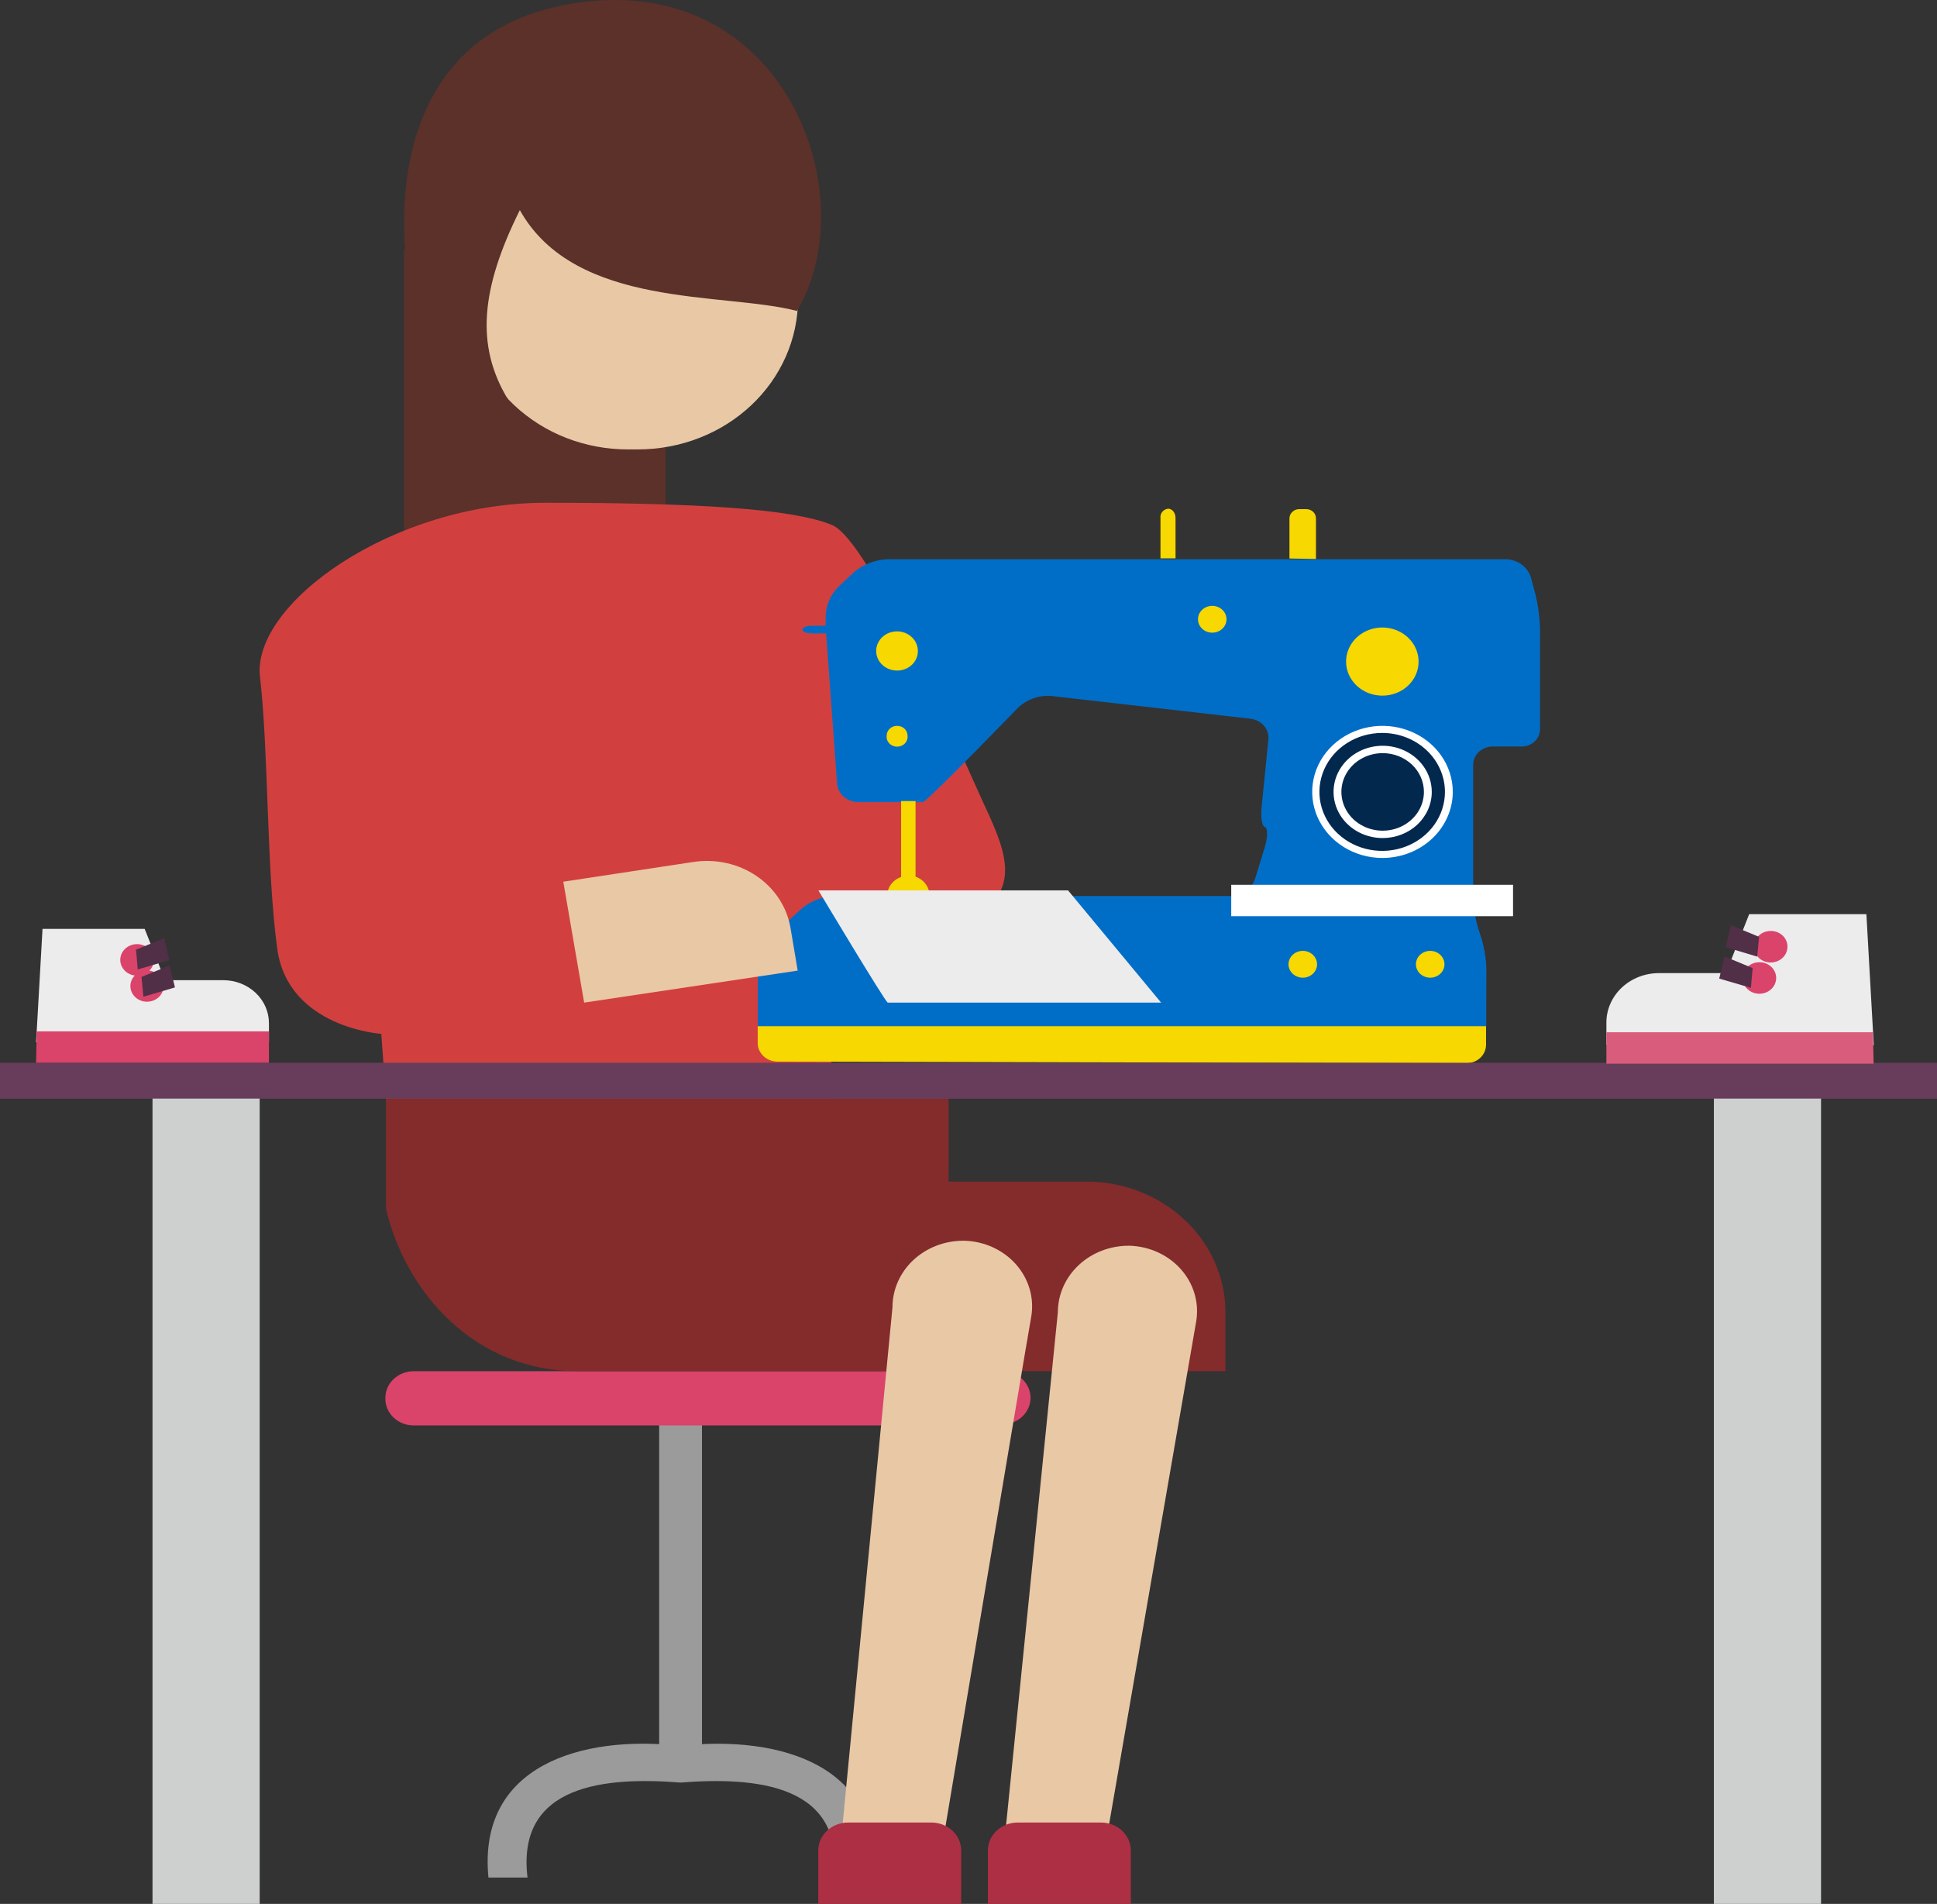 <svg width="348" height="342" viewBox="0 0 348 342" fill="none" xmlns="http://www.w3.org/2000/svg">
<rect x="0" y="0" width="348" height="342" fill="#333333" stroke="none"/>
<g clip-path="url(#clip0_4266_28244)">
<path d="M72.588 44.839V102.046L119.608 95.849V58.452" fill="#5B3129"/>
<path d="M126.12 250.759H118.424V316.892H126.12V250.759Z" fill="#9B9B9B"/>
<path d="M156.79 337.259C158.735 317.104 140.102 311.622 122.258 313.608C104.471 311.595 85.781 317.131 87.754 337.259H94.773C92.744 320.468 108.868 319.144 122.258 320.203C135.761 319.144 151.801 320.494 149.771 337.259H156.79Z" fill="#9B9B9B"/>
<path d="M180.046 256.056H74.336C72.987 256.056 71.694 255.555 70.738 254.662C69.782 253.768 69.241 252.556 69.233 251.289C69.207 250.644 69.319 250.001 69.564 249.398C69.808 248.794 70.18 248.244 70.656 247.779C71.133 247.314 71.704 246.944 72.336 246.692C72.969 246.439 73.649 246.309 74.336 246.31H180.046C181.4 246.31 182.697 246.815 183.654 247.714C184.611 248.613 185.149 249.832 185.149 251.104C185.141 252.37 184.6 253.583 183.644 254.476C182.688 255.37 181.395 255.871 180.046 255.871" fill="#DA436A"/>
<path d="M69.346 195.989V217.176C73.067 232.644 85.64 246.31 103.737 246.31H220.16V235.716C220.16 229.506 217.541 223.55 212.875 219.151C208.209 214.753 201.878 212.271 195.269 212.25H170.434V195.989H69.346Z" fill="#842B2C"/>
<path d="M149.771 197.339H69.347L68.501 185.712C68.501 185.712 51.756 184.626 49.811 170.431C47.866 156.235 48.261 134.729 46.71 121.619C45.16 108.509 70.474 90.314 97.959 90.314C125.444 90.314 142.527 91.4 149.489 94.313C156.452 97.226 172.746 135.815 177.002 144.926C181.259 154.036 183.204 160.207 174.183 165.319C165.163 170.431 148.616 179.144 148.616 179.144L149.771 197.339Z" fill="#D1403F"/>
<path d="M114.562 80.726H112.758C105.13 80.726 97.813 77.881 92.416 72.815C87.02 67.75 83.984 60.879 83.977 53.712V27.889C83.977 22.873 86.097 18.063 89.872 14.517C93.646 10.971 98.766 8.978 104.104 8.978H123.273C125.915 8.978 128.531 9.468 130.971 10.418C133.411 11.369 135.628 12.762 137.495 14.519C139.362 16.275 140.842 18.36 141.85 20.654C142.859 22.948 143.376 25.407 143.372 27.889V53.712C143.372 57.259 142.628 60.772 141.183 64.049C139.738 67.327 137.62 70.305 134.95 72.814C132.28 75.322 129.111 77.312 125.622 78.67C122.134 80.027 118.395 80.726 114.619 80.726" fill="#E9C8A6"/>
<path d="M91.249 71.721C91.249 71.721 79.748 73.045 75.351 59.3C70.953 45.554 66.95 5.615 104.048 0.45C141.145 -4.714 155.55 35.199 143.175 55.857C130.123 52.414 103.371 55.565 93.392 37.741C86.373 51.858 85.414 62.107 91.249 71.721Z" fill="#5B3129"/>
<path d="M267.039 174.006C266.971 171.836 266.572 169.687 265.855 167.623C265.141 165.55 264.742 163.392 264.671 161.214V137.377C264.671 136.944 264.763 136.515 264.94 136.114C265.118 135.714 265.378 135.351 265.705 135.046C266.033 134.74 266.421 134.499 266.849 134.336C267.276 134.172 267.734 134.09 268.195 134.093H273.156C274.034 134.144 274.898 133.866 275.559 133.32C276.219 132.774 276.622 132.005 276.68 131.18V124.903V113.064C276.629 110.879 276.336 108.704 275.806 106.575L275.017 103.662C274.73 102.764 274.152 101.973 273.364 101.398C272.576 100.824 271.616 100.495 270.619 100.457H236.369H231.661H208.602H159.412C157.183 100.558 155.061 101.382 153.407 102.788L150.588 105.437C149.1 106.968 148.292 108.978 148.333 111.051V112.402H145.881C144.922 112.402 144.133 112.72 144.133 113.091C144.133 113.461 144.922 113.779 145.881 113.779H148.418L150.391 140.794C150.468 141.682 150.895 142.511 151.589 143.118C152.282 143.725 153.192 144.068 154.14 144.078H161.357H165.867C167.784 142.754 182.978 127.048 182.978 127.048C183.739 126.335 184.653 125.785 185.66 125.433C186.667 125.081 187.742 124.936 188.813 125.009L224.727 129.114C225.659 129.233 226.507 129.685 227.095 130.375C227.682 131.065 227.965 131.941 227.884 132.822L226.672 144.846C226.475 146.647 226.672 148.316 227.236 148.554C227.799 148.792 227.771 150.434 227.236 152.182L225.516 157.771C225.232 158.668 224.654 159.458 223.865 160.028C223.075 160.599 222.114 160.921 221.119 160.949H170.377H159.496V160.022C159.453 160.321 159.453 160.624 159.496 160.922H149.968C147.74 161.023 145.618 161.847 143.964 163.253L138.636 168.206C137.155 169.769 136.281 171.758 136.155 173.847V184.441H267.011L267.039 174.006Z" fill="#006EC7"/>
<path d="M139.622 190.692L263.459 190.983C264.394 190.983 265.29 190.634 265.951 190.013C266.612 189.392 266.983 188.55 266.983 187.672V184.335H136.127V187.434C136.149 188.296 136.525 189.117 137.176 189.724C137.828 190.331 138.705 190.678 139.622 190.692Z" fill="#F7D800"/>
<path d="M164.908 116.957C164.914 116.259 164.698 115.574 164.288 114.991C163.879 114.407 163.293 113.952 162.607 113.682C161.921 113.412 161.165 113.34 160.435 113.475C159.705 113.61 159.034 113.946 158.508 114.44C157.982 114.935 157.625 115.565 157.481 116.25C157.337 116.936 157.414 117.647 157.701 118.291C157.988 118.936 158.473 119.486 159.094 119.871C159.715 120.256 160.444 120.459 161.187 120.453C162.174 120.453 163.121 120.085 163.819 119.43C164.516 118.774 164.908 117.885 164.908 116.957ZM161.187 130.385C160.941 130.382 160.696 130.424 160.467 130.511C160.238 130.597 160.029 130.725 159.854 130.888C159.678 131.051 159.538 131.244 159.443 131.458C159.348 131.672 159.299 131.902 159.299 132.133C159.266 132.383 159.29 132.636 159.37 132.876C159.449 133.116 159.582 133.337 159.759 133.525C159.936 133.714 160.154 133.864 160.398 133.968C160.641 134.071 160.906 134.124 161.173 134.124C161.441 134.124 161.705 134.071 161.949 133.968C162.193 133.864 162.411 133.714 162.588 133.525C162.765 133.337 162.898 133.116 162.977 132.876C163.056 132.636 163.081 132.383 163.048 132.133C163.048 131.67 162.852 131.225 162.503 130.897C162.154 130.569 161.681 130.385 161.187 130.385ZM159.496 160.843H166.995C166.991 160.109 166.749 159.393 166.3 158.792C165.852 158.191 165.219 157.733 164.486 157.479V143.893C164.823 143.864 165.163 143.864 165.5 143.893H165.698H161.892V157.532C161.319 157.732 160.806 158.057 160.394 158.481C159.982 158.905 159.684 159.415 159.524 159.969L159.496 160.843ZM211.196 100.298V93.042C211.196 92.115 210.604 91.373 209.843 91.373C209.431 91.432 209.06 91.639 208.807 91.95C208.555 92.262 208.441 92.653 208.49 93.042V100.298H211.196ZM220.357 111.237C220.357 110.76 220.207 110.294 219.925 109.898C219.643 109.501 219.242 109.192 218.774 109.01C218.305 108.828 217.789 108.78 217.292 108.873C216.794 108.966 216.337 109.195 215.978 109.533C215.619 109.87 215.375 110.299 215.276 110.767C215.177 111.234 215.228 111.719 215.422 112.159C215.616 112.599 215.945 112.976 216.367 113.241C216.789 113.506 217.285 113.647 217.792 113.647C218.472 113.647 219.125 113.393 219.606 112.941C220.087 112.489 220.357 111.876 220.357 111.237ZM236.425 100.404V93.095C236.425 92.659 236.241 92.241 235.913 91.933C235.586 91.626 235.141 91.453 234.678 91.453H233.409C232.943 91.459 232.498 91.638 232.171 91.951C231.844 92.263 231.661 92.683 231.661 93.121V100.325L236.425 100.404ZM236.623 173.211C236.623 172.735 236.472 172.269 236.19 171.872C235.908 171.476 235.508 171.167 235.039 170.985C234.57 170.802 234.055 170.755 233.557 170.848C233.059 170.941 232.602 171.17 232.244 171.507C231.885 171.844 231.64 172.274 231.541 172.741C231.442 173.209 231.493 173.693 231.687 174.134C231.882 174.574 232.21 174.951 232.632 175.215C233.054 175.48 233.55 175.622 234.057 175.622C234.738 175.622 235.39 175.368 235.871 174.916C236.352 174.464 236.623 173.851 236.623 173.211ZM254.861 118.838C254.861 117.627 254.479 116.443 253.762 115.436C253.045 114.43 252.026 113.645 250.835 113.183C249.643 112.721 248.333 112.601 247.069 112.839C245.805 113.078 244.645 113.663 243.735 114.521C242.825 115.38 242.208 116.472 241.959 117.661C241.711 118.849 241.844 120.08 242.342 121.198C242.839 122.315 243.678 123.269 244.752 123.938C245.827 124.607 247.089 124.961 248.378 124.956C249.232 124.956 250.077 124.797 250.865 124.49C251.654 124.182 252.37 123.731 252.972 123.162C253.575 122.594 254.052 121.919 254.376 121.177C254.7 120.435 254.865 119.64 254.861 118.838ZM259.513 173.211C259.513 172.735 259.362 172.269 259.08 171.872C258.798 171.476 258.398 171.167 257.929 170.985C257.46 170.802 256.945 170.755 256.447 170.848C255.949 170.941 255.492 171.17 255.133 171.507C254.775 171.844 254.53 172.274 254.431 172.741C254.332 173.209 254.383 173.693 254.577 174.134C254.772 174.574 255.1 174.951 255.522 175.215C255.944 175.48 256.44 175.622 256.947 175.622C257.628 175.622 258.28 175.368 258.761 174.916C259.242 174.464 259.513 173.851 259.513 173.211Z" fill="#F7D800"/>
<path d="M348 190.903H0V197.366H348V190.903Z" fill="#673D5B"/>
<path d="M260.302 142.251C260.302 144.466 259.603 146.632 258.293 148.475C256.983 150.317 255.12 151.753 252.941 152.601C250.763 153.449 248.365 153.671 246.052 153.238C243.739 152.806 241.614 151.739 239.947 150.172C238.279 148.606 237.143 146.609 236.683 144.436C236.223 142.263 236.459 140.01 237.362 137.963C238.264 135.916 239.793 134.167 241.754 132.936C243.714 131.705 246.02 131.047 248.378 131.047C249.944 131.047 251.495 131.337 252.941 131.9C254.388 132.463 255.703 133.288 256.81 134.329C257.917 135.369 258.796 136.604 259.395 137.963C259.994 139.323 260.302 140.779 260.302 142.251Z" fill="#02284E"/>
<path d="M260.302 142.251H259.597C259.597 144.346 258.936 146.394 257.697 148.136C256.458 149.878 254.697 151.236 252.637 152.038C250.576 152.84 248.309 153.05 246.122 152.641C243.934 152.232 241.925 151.223 240.348 149.742C238.771 148.26 237.698 146.372 237.262 144.317C236.827 142.262 237.051 140.132 237.904 138.196C238.758 136.261 240.203 134.606 242.057 133.442C243.911 132.278 246.091 131.657 248.322 131.657C251.312 131.657 254.18 132.773 256.295 134.76C258.409 136.746 259.597 139.441 259.597 142.251H261.007C261.007 139.904 260.266 137.61 258.879 135.659C257.491 133.707 255.518 132.187 253.211 131.289C250.903 130.39 248.364 130.156 245.914 130.613C243.464 131.071 241.214 132.201 239.448 133.861C237.682 135.52 236.479 137.634 235.992 139.936C235.504 142.237 235.754 144.623 236.71 146.791C237.666 148.959 239.285 150.812 241.362 152.116C243.439 153.42 245.88 154.116 248.378 154.116C251.725 154.109 254.933 152.857 257.3 150.633C259.667 148.409 260.999 145.395 261.007 142.251H260.302Z" fill="white"/>
<path d="M256.525 142.251C256.531 143.76 256.059 145.238 255.171 146.496C254.282 147.753 253.016 148.735 251.533 149.316C250.05 149.898 248.417 150.053 246.84 149.761C245.263 149.47 243.814 148.746 242.676 147.68C241.538 146.614 240.762 145.255 240.446 143.775C240.131 142.295 240.29 140.76 240.903 139.364C241.517 137.969 242.558 136.776 243.893 135.937C245.229 135.097 246.8 134.649 248.407 134.649C250.555 134.649 252.616 135.449 254.137 136.874C255.659 138.299 256.518 140.232 256.525 142.251Z" fill="#02284E"/>
<path d="M256.525 142.251H255.82C255.82 143.628 255.385 144.975 254.571 146.12C253.756 147.266 252.598 148.159 251.243 148.686C249.889 149.213 248.398 149.351 246.96 149.082C245.522 148.814 244.201 148.15 243.164 147.176C242.127 146.202 241.421 144.961 241.135 143.61C240.849 142.258 240.996 140.858 241.557 139.585C242.118 138.312 243.068 137.224 244.287 136.459C245.507 135.694 246.94 135.285 248.406 135.285C250.373 135.285 252.258 136.019 253.649 137.325C255.039 138.632 255.82 140.403 255.82 142.251H257.23C257.23 140.611 256.712 139.008 255.743 137.645C254.773 136.282 253.395 135.219 251.783 134.592C250.171 133.964 248.397 133.8 246.685 134.12C244.973 134.44 243.401 135.229 242.167 136.389C240.933 137.548 240.093 139.025 239.753 140.633C239.412 142.241 239.587 143.908 240.255 145.423C240.922 146.938 242.053 148.232 243.504 149.143C244.955 150.054 246.661 150.54 248.406 150.54C250.746 150.54 252.991 149.667 254.645 148.112C256.3 146.558 257.23 144.449 257.23 142.251H256.525Z" fill="white"/>
<path d="M271.832 158.936H221.203V164.577H271.832V158.936Z" fill="white"/>
<path d="M143.316 174.35L104.95 180.098L101.201 158.38L124.598 154.831C126.569 154.532 128.584 154.602 130.527 155.035C132.47 155.469 134.302 156.258 135.92 157.358C137.538 158.457 138.91 159.845 139.956 161.443C141.003 163.041 141.704 164.817 142.019 166.67L143.316 174.35Z" fill="#E9C8A6"/>
<path d="M147.009 159.943H191.887L208.603 180.098H159.497C159.102 180.098 147.009 159.89 147.009 159.89" fill="#ECECEC"/>
<path d="M46.654 197.339H27.4V342H46.654V197.339Z" fill="#CECFCF"/>
<path d="M327.168 197.339H307.914V342H327.168V197.339Z" fill="#CECFCF"/>
<path d="M288.605 187.672V183.726C288.597 182.556 288.836 181.397 289.307 180.314C289.779 179.232 290.473 178.247 291.351 177.418C292.228 176.588 293.272 175.93 294.421 175.481C295.571 175.032 296.803 174.801 298.048 174.801H310.085L314.257 164.207H335.315L336.64 187.725L288.605 187.672Z" fill="#ECECEC"/>
<path d="M288.604 185.421H336.499L336.611 191.062H288.604V185.421Z" fill="#DA5C7C"/>
<path d="M321.135 170.033C321.141 170.596 320.968 171.148 320.638 171.618C320.309 172.088 319.838 172.455 319.286 172.673C318.734 172.891 318.125 172.949 317.537 172.84C316.95 172.732 316.41 172.461 315.986 172.064C315.562 171.666 315.275 171.158 315.159 170.606C315.044 170.054 315.106 169.482 315.338 168.963C315.569 168.444 315.96 168.002 316.461 167.692C316.961 167.383 317.548 167.221 318.147 167.226C318.939 167.226 319.699 167.522 320.26 168.048C320.82 168.575 321.135 169.289 321.135 170.033Z" fill="#DA436A"/>
<path d="M319.106 175.675C319.106 176.235 318.929 176.783 318.597 177.249C318.266 177.715 317.795 178.078 317.244 178.293C316.693 178.507 316.086 178.563 315.501 178.454C314.916 178.345 314.379 178.075 313.957 177.678C313.535 177.282 313.248 176.777 313.131 176.227C313.015 175.678 313.075 175.108 313.303 174.59C313.531 174.072 313.918 173.63 314.414 173.318C314.91 173.007 315.493 172.841 316.09 172.841C316.889 172.841 317.657 173.139 318.222 173.671C318.788 174.202 319.106 174.923 319.106 175.675Z" fill="#DA436A"/>
<path d="M316.033 168.285L310.959 166.193L310.028 170.139L315.694 171.834L316.033 168.285Z" fill="#512F47"/>
<path d="M314.877 173.9L309.832 171.808L308.873 175.781L314.567 177.449L314.877 173.9Z" fill="#512F47"/>
<path d="M48.317 187.222V183.805C48.32 182.791 48.111 181.786 47.7 180.848C47.29 179.91 46.686 179.057 45.924 178.339C45.162 177.62 44.256 177.05 43.259 176.661C42.262 176.272 41.193 176.072 40.114 176.072H29.655L25.991 166.855H7.639L6.483 187.222H48.317Z" fill="#ECECEC"/>
<path d="M48.317 185.262H6.596L6.483 190.903H48.317V185.262Z" fill="#DA436A"/>
<path d="M21.622 172.152C21.581 172.545 21.628 172.942 21.761 173.318C21.893 173.693 22.108 174.038 22.39 174.33C22.673 174.623 23.018 174.857 23.402 175.017C23.787 175.177 24.203 175.26 24.624 175.26C25.044 175.26 25.46 175.177 25.845 175.017C26.23 174.857 26.574 174.623 26.857 174.33C27.14 174.038 27.354 173.693 27.487 173.318C27.619 172.942 27.666 172.545 27.626 172.152C27.553 171.451 27.206 170.801 26.651 170.327C26.096 169.854 25.373 169.592 24.624 169.592C23.874 169.592 23.151 169.854 22.596 170.327C22.041 170.801 21.694 171.451 21.622 172.152Z" fill="#DA436A"/>
<path d="M23.425 177.131C23.425 177.687 23.601 178.229 23.929 178.691C24.257 179.153 24.724 179.512 25.27 179.725C25.816 179.937 26.417 179.993 26.996 179.885C27.576 179.776 28.108 179.509 28.526 179.116C28.944 178.724 29.229 178.224 29.344 177.679C29.459 177.134 29.4 176.57 29.174 176.057C28.948 175.544 28.565 175.105 28.073 174.797C27.582 174.489 27.004 174.324 26.413 174.324C25.621 174.324 24.861 174.62 24.3 175.146C23.74 175.673 23.425 176.387 23.425 177.131Z" fill="#DA436A"/>
<path d="M24.44 170.589L29.486 168.524L30.417 172.47L24.75 174.138L24.44 170.589Z" fill="#512F47"/>
<path d="M25.427 175.489L30.473 173.423L31.431 177.37L25.765 179.038L25.427 175.489Z" fill="#512F47"/>
<path d="M197.89 335.935H179.934L190.054 235.716C190.054 234.145 190.383 232.59 191.024 231.139C191.665 229.688 192.604 228.37 193.787 227.26C194.971 226.151 196.376 225.272 197.921 224.673C199.467 224.074 201.123 223.768 202.795 223.771H202.964C204.732 223.827 206.467 224.234 208.055 224.965C209.643 225.697 211.048 226.736 212.177 228.015C213.307 229.294 214.135 230.783 214.607 232.384C215.079 233.985 215.185 235.663 214.917 237.305C213.676 244.429 197.806 336.067 197.806 336.067" fill="#E9C8A6"/>
<path d="M168.546 335.935H150.589L160.342 234.815C160.342 233.247 160.671 231.694 161.31 230.244C161.949 228.795 162.886 227.478 164.066 226.369C165.247 225.26 166.648 224.38 168.191 223.78C169.733 223.18 171.386 222.871 173.056 222.871H173.31C175.078 222.927 176.814 223.334 178.403 224.065C179.992 224.796 181.399 225.835 182.53 227.113C183.662 228.392 184.493 229.88 184.968 231.482C185.444 233.083 185.554 234.761 185.29 236.405C184.022 243.529 168.546 335.935 168.546 335.935Z" fill="#E9C8A6"/>
<path d="M197.806 327.38H182.837C181.417 327.38 180.055 327.91 179.05 328.854C178.046 329.798 177.481 331.078 177.481 332.412V342H203.162V332.412C203.162 331.752 203.024 331.097 202.754 330.487C202.485 329.876 202.091 329.321 201.593 328.854C201.096 328.387 200.506 328.016 199.856 327.763C199.206 327.51 198.509 327.38 197.806 327.38Z" fill="#AD2F44"/>
<path d="M167.333 327.38H152.365C150.944 327.38 149.582 327.91 148.578 328.854C147.573 329.798 147.009 331.078 147.009 332.412V342H172.689V332.412C172.689 331.752 172.551 331.097 172.282 330.487C172.013 329.876 171.618 329.321 171.121 328.854C170.623 328.387 170.033 328.016 169.383 327.763C168.733 327.51 168.037 327.38 167.333 327.38Z" fill="#AD2F44"/>
</g>
<defs>
<clipPath id="clip0_4266_28244">
<rect width="348" height="342" fill="white"/>
</clipPath>
</defs>
</svg>
